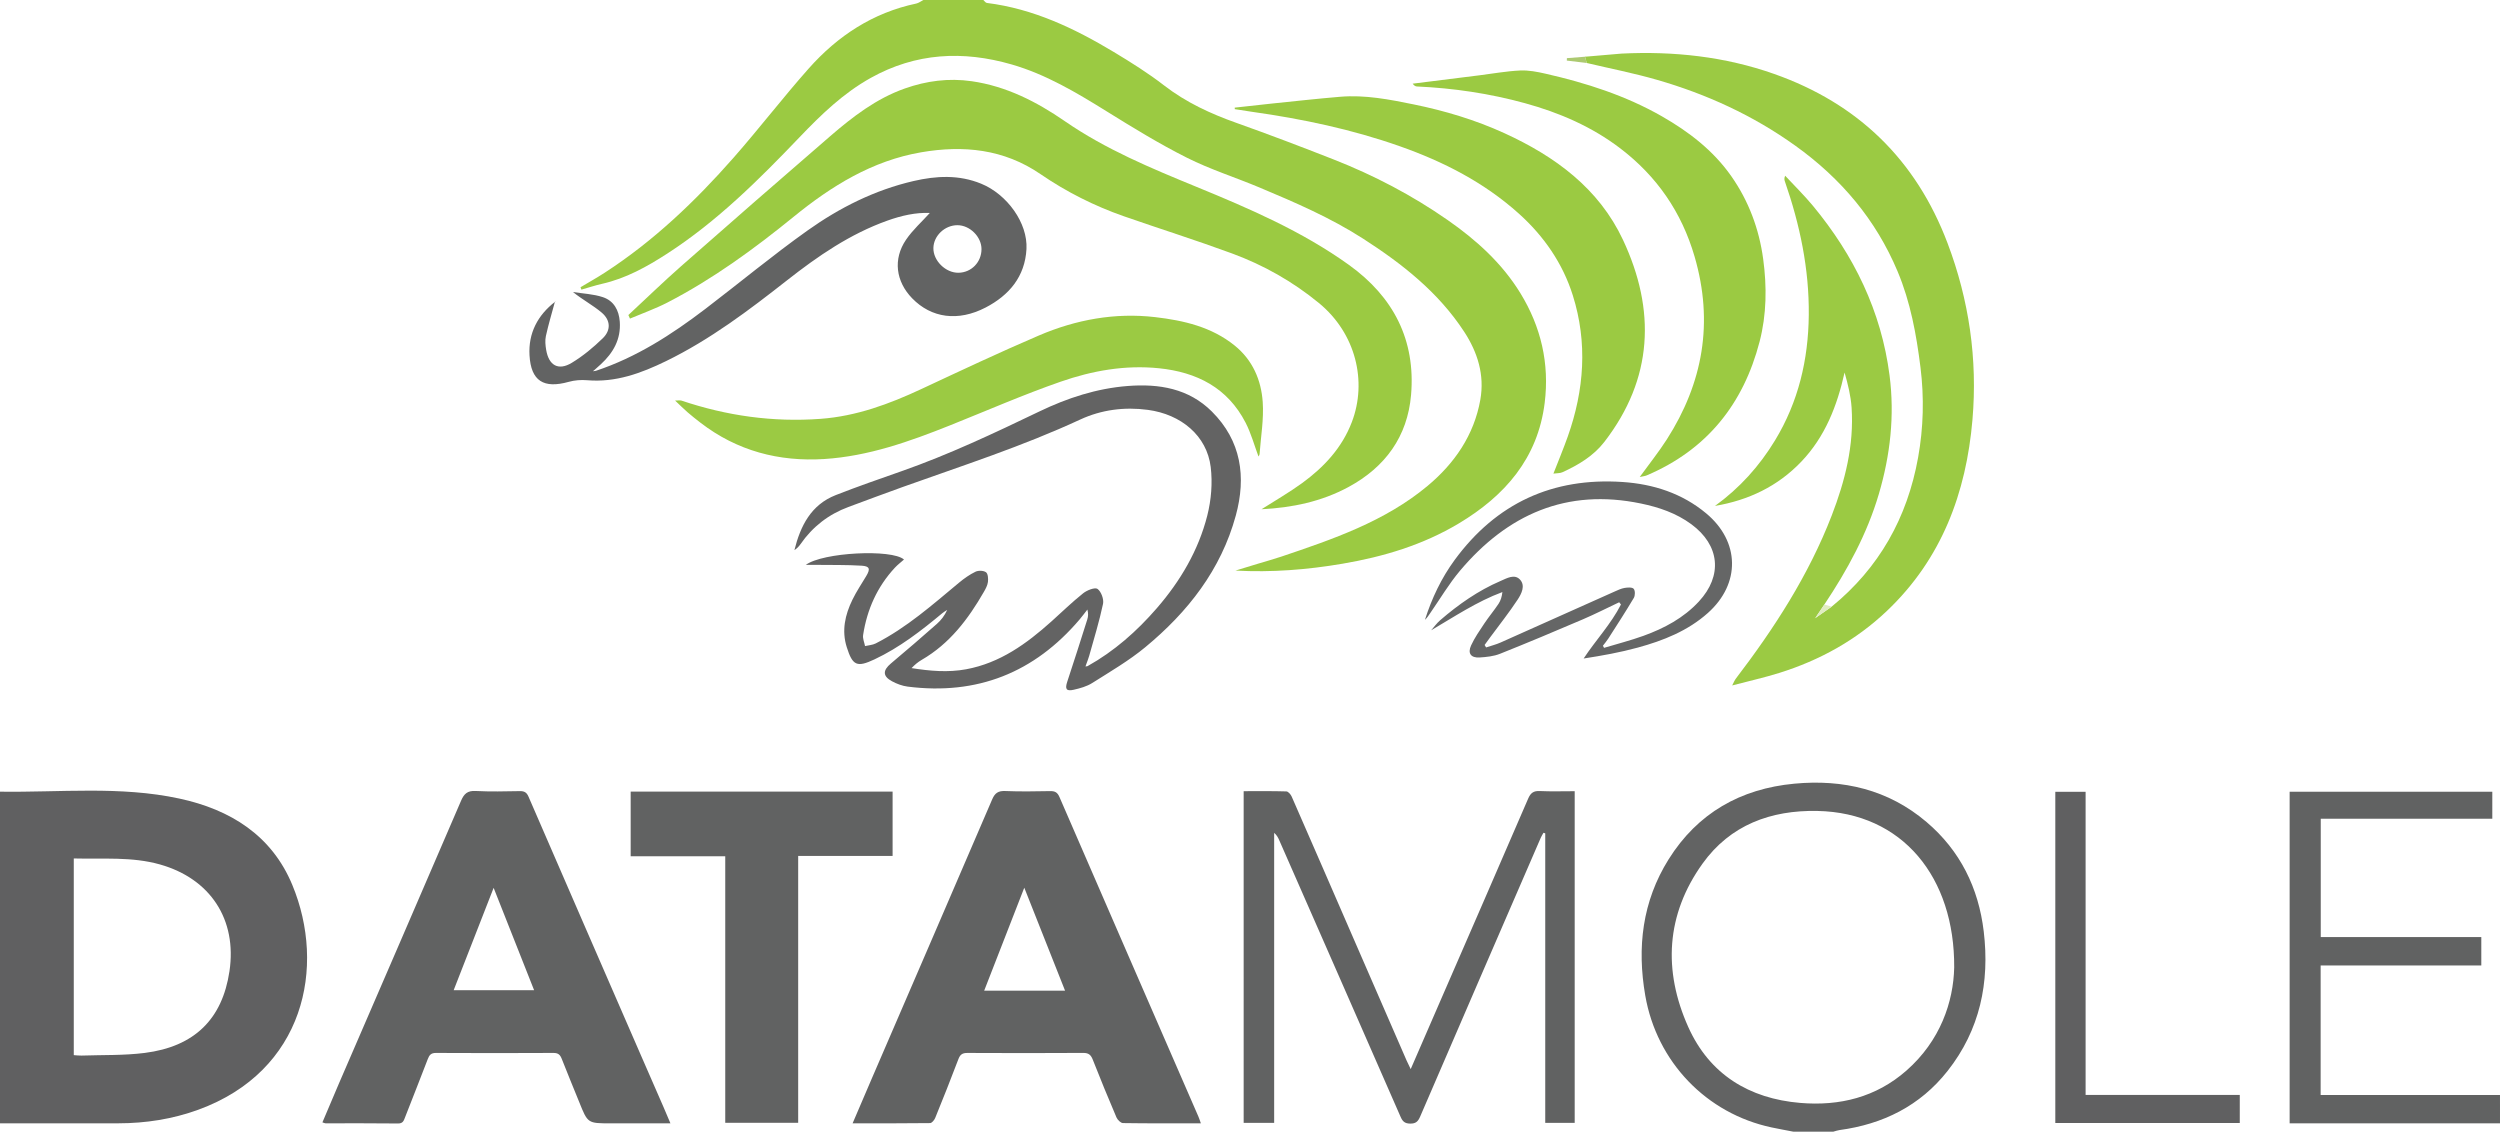 <?xml version="1.0" encoding="utf-8"?>
<!-- Generator: Adobe Illustrator 17.0.0, SVG Export Plug-In . SVG Version: 6.00 Build 0)  -->
<!DOCTYPE svg PUBLIC "-//W3C//DTD SVG 1.1//EN" "http://www.w3.org/Graphics/SVG/1.1/DTD/svg11.dtd">
<svg version="1.1" xmlns="http://www.w3.org/2000/svg" xmlns:xlink="http://www.w3.org/1999/xlink" x="0px" y="0px"
	 width="285.247px" height="129.122px" viewBox="-485.788 -27.48 285.247 129.122"
	 enable-background="new -485.788 -27.48 285.247 129.122" xml:space="preserve">
<g id="Layer_1">
	<g id="Layer_1_1_">
	</g>
	<g id="Layer_7">
	</g>
</g>
<g id="Layer_2_1_">
	<g>
		<g>
			<path fill="#9BCA42" d="M-373.591-27.48c0.133,0.116,0.256,0.317,0.402,0.335c5.294,0.661,9.986,2.893,14.481,5.596
				c1.971,1.185,3.932,2.416,5.747,3.82c2.51,1.941,5.305,3.225,8.264,4.276c3.714,1.32,7.399,2.723,11.067,4.164
				c4.596,1.806,8.953,4.083,13.011,6.91c3.27,2.277,6.198,4.915,8.3,8.34c2.358,3.843,3.336,8.036,2.778,12.525
				c-0.787,6.33-4.539,10.605-9.794,13.754c-4.093,2.453-8.587,3.8-13.268,4.598c-4.035,0.688-8.093,1.01-12.22,0.784
				c0.861-0.263,1.721-0.527,2.583-0.788c0.877-0.266,1.763-0.507,2.63-0.799c5.91-1.994,11.841-4.015,16.711-8.079
				c3.057-2.551,5.296-5.769,6.014-9.822c0.503-2.837-0.312-5.417-1.835-7.752c-2.943-4.511-7.069-7.756-11.547-10.636
				c-3.714-2.388-7.736-4.12-11.779-5.818c-2.761-1.16-5.642-2.069-8.31-3.408c-3.154-1.584-6.178-3.442-9.181-5.307
				c-3.443-2.139-6.919-4.213-10.831-5.342c-5.531-1.596-10.92-1.336-16.071,1.539c-3.139,1.752-5.658,4.19-8.109,6.754
				c-4.653,4.866-9.422,9.616-15.115,13.296c-2.305,1.49-4.701,2.825-7.425,3.442c-0.797,0.181-1.575,0.441-2.362,0.664
				c-0.034-0.091-0.067-0.182-0.101-0.273c0.924-0.553,1.866-1.078,2.768-1.663c5.563-3.608,10.317-8.139,14.672-13.091
				c2.939-3.342,5.651-6.883,8.604-10.211c3.298-3.715,7.313-6.357,12.261-7.403c0.285-0.06,0.539-0.266,0.808-0.404
				C-378.155-27.48-375.873-27.48-373.591-27.48z"/>
			<path fill="#606061" d="M-485.788,62.849c6.826,0.101,13.695-0.672,20.459,0.785c5.82,1.254,10.544,4.189,12.895,9.86
				c3.873,9.342,1.381,21.232-10.73,25.646c-2.949,1.075-5.999,1.543-9.126,1.549c-4.499,0.009-8.999,0.002-13.498,0.002
				C-485.788,88.077-485.788,75.463-485.788,62.849z M-477.37,70.469c0,7.538,0,14.965,0,22.441c0.33,0.02,0.608,0.061,0.885,0.051
				c2.403-0.084,4.828-0.002,7.204-0.302c5.688-0.718,8.859-3.865,9.673-9.309c0.885-5.918-2.183-10.571-7.926-12.196
				C-470.746,70.246-474.005,70.557-477.37,70.469z"/>
			<path fill="#626363" d="M-281.171,101.642c-0.826-0.161-1.655-0.309-2.478-0.484c-7.44-1.584-13.103-7.471-14.416-15.046
				c-0.951-5.486-0.342-10.741,2.663-15.542c3.309-5.286,8.215-8.055,14.34-8.633c5.571-0.525,10.728,0.668,15.086,4.371
				c3.847,3.268,5.937,7.526,6.53,12.487c0.696,5.821-0.43,11.236-4.128,15.923c-3.142,3.983-7.364,6.071-12.339,6.743
				c-0.235,0.032-0.463,0.119-0.695,0.181C-278.128,101.642-279.649,101.642-281.171,101.642z M-262.816,82.904
				c0.063-10.266-5.877-17.664-15.619-17.856c-5.306-0.105-9.93,1.598-13.092,6.005c-4.178,5.824-4.517,12.213-1.634,18.644
				c2.424,5.405,6.943,8.174,12.782,8.665c4.485,0.377,8.641-0.642,12.108-3.685C-264.394,91.273-262.903,86.826-262.816,82.904z"/>
			<path fill="#616262" d="M-200.541,100.692c-7.982,0-15.965,0-24.002,0c0-12.631,0-25.198,0-37.833c7.717,0,15.395,0,23.124,0
				c0,1.01,0,1.983,0,3.08c-6.494,0-13.001,0-19.574,0c0,4.54,0,8.957,0,13.496c6.086,0,12.179,0,18.319,0c0,1.122,0,2.124,0,3.246
				c-6.091,0-12.184,0-18.331,0c0,4.956,0,9.793,0,14.778c6.808,0,13.636,0,20.463,0
				C-200.541,98.536-200.541,99.614-200.541,100.692z"/>
			<path fill="#9BCA43" d="M-276.8,41.74c5.43-4.428,8.632-10.154,9.864-17.011c0.613-3.414,0.703-6.841,0.272-10.297
				c-0.468-3.749-1.139-7.437-2.608-10.938c-2.483-5.917-6.451-10.605-11.658-14.341c-4.835-3.469-10.14-5.896-15.819-7.532
				c-2.631-0.758-5.328-1.284-7.995-1.915c-0.065-0.238-0.13-0.477-0.195-0.715c0.056-0.021,0.113-0.026,0.171-0.014
				c1.335-0.114,2.67-0.229,4.006-0.343c5.94-0.291,11.779,0.338,17.395,2.319c9.551,3.369,16.184,9.778,19.79,19.305
				c2.464,6.511,3.433,13.248,2.846,20.135c-0.712,8.357-3.51,15.891-9.759,21.829c-3.528,3.352-7.675,5.636-12.292,7.081
				c-1.675,0.524-3.394,0.907-5.366,1.426c0.231-0.447,0.286-0.607,0.384-0.734c4.41-5.773,8.336-11.831,10.97-18.647
				c1.531-3.962,2.559-8.03,2.271-12.318c-0.09-1.337-0.417-2.657-0.801-4.006c-0.851,3.809-2.218,7.316-4.925,10.158
				c-2.694,2.828-6.036,4.417-9.862,5.064c2.811-2.033,5.072-4.544,6.859-7.491c2.664-4.393,3.793-9.198,3.844-14.294
				c0.052-5.251-1.011-10.301-2.724-15.236c-0.059-0.17-0.105-0.344,0.028-0.654c1.061,1.142,2.18,2.236,3.172,3.434
				c4.677,5.649,7.799,12.026,8.741,19.355c0.589,4.581,0.084,9.085-1.219,13.513c-1.344,4.57-3.594,8.685-6.219,12.619
				c-0.355,0.528-0.71,1.056-1.065,1.584c-0.015,0.018-0.03,0.035-0.045,0.053c0.012-0.021,0.024-0.042,0.037-0.062
				C-278.067,42.624-277.434,42.182-276.8,41.74z"/>
			<path fill="#616262" d="M-409.292,100.692c-2.363,0-4.6,0-6.837,0c-2.603,0-2.598-0.002-3.57-2.424
				c-0.66-1.645-1.352-3.277-1.992-4.929c-0.184-0.475-0.405-0.683-0.951-0.68c-4.467,0.024-8.935,0.025-13.402,0
				c-0.561-0.003-0.758,0.236-0.936,0.702c-0.846,2.217-1.727,4.42-2.587,6.632c-0.15,0.386-0.236,0.722-0.81,0.715
				c-2.756-0.035-5.513-0.015-8.269-0.019c-0.084,0-0.168-0.049-0.355-0.108c0.638-1.504,1.256-2.983,1.892-4.454
				c4.646-10.746,9.303-21.487,13.927-32.243c0.345-0.802,0.736-1.163,1.661-1.114c1.674,0.089,3.357,0.045,5.036,0.016
				c0.512-0.009,0.784,0.136,0.997,0.628c4.226,9.755,8.471,19.503,12.713,29.251c0.897,2.06,1.799,4.118,2.696,6.178
				C-409.828,99.415-409.588,99.992-409.292,100.692z M-429.465,73.822c-1.568,4.016-3.05,7.809-4.56,11.677
				c3.136,0,6.109,0,9.178,0C-426.382,81.616-427.875,77.842-429.465,73.822z"/>
			<path fill="#616262" d="M-348.771,100.691c-3.062,0-5.975,0.017-8.888-0.029c-0.257-0.004-0.624-0.37-0.744-0.652
				c-0.932-2.182-1.833-4.378-2.702-6.586c-0.215-0.546-0.471-0.771-1.091-0.767c-4.404,0.029-8.808,0.025-13.213,0.003
				c-0.56-0.003-0.826,0.172-1.027,0.705c-0.849,2.25-1.742,4.483-2.647,6.711c-0.099,0.243-0.38,0.586-0.581,0.588
				c-2.903,0.038-5.806,0.026-8.843,0.026c0.76-1.775,1.462-3.424,2.172-5.07c4.589-10.632,9.186-21.261,13.758-31.901
				c0.305-0.709,0.684-0.977,1.475-0.944c1.708,0.071,3.421,0.042,5.132,0.01c0.545-0.01,0.829,0.132,1.062,0.668
				c5.274,12.166,10.571,24.322,15.862,36.48C-348.96,100.129-348.899,100.336-348.771,100.691z M-364.267,85.551
				c-1.566-3.954-3.078-7.772-4.652-11.744c-1.564,4.015-3.056,7.845-4.574,11.744C-370.343,85.551-367.38,85.551-364.267,85.551z"
				/>
			<path fill="#9BCA42" d="M-414.092,8.466c2.01-1.867,3.979-3.779,6.037-5.591c5.642-4.966,11.305-9.909,16.995-14.821
				c2.565-2.214,5.248-4.283,8.498-5.433c2.478-0.877,5.013-1.214,7.646-0.834c3.952,0.57,7.404,2.339,10.61,4.551
				c4.674,3.225,9.845,5.37,15.051,7.507c6.037,2.478,12.036,5.064,17.383,8.902c5.077,3.645,7.62,8.572,7.085,14.835
				c-0.405,4.748-2.944,8.232-7.126,10.498c-3.09,1.674-6.439,2.369-9.936,2.544c1.561-0.997,3.159-1.91,4.638-2.988
				c2.488-1.814,4.548-4.022,5.669-6.963c1.759-4.612,0.474-10.104-3.765-13.583c-2.992-2.455-6.308-4.324-9.908-5.652
				c-4.074-1.503-8.222-2.805-12.324-4.237c-3.382-1.181-6.571-2.786-9.521-4.809c-4.19-2.874-8.807-3.325-13.624-2.496
				c-5.581,0.961-10.227,3.839-14.55,7.357c-4.516,3.675-9.214,7.105-14.405,9.786c-1.373,0.709-2.845,1.227-4.272,1.833
				C-413.972,8.737-414.032,8.602-414.092,8.466z"/>
			<path fill="#616262" d="M-343.888,62.792c1.655,0,3.264-0.022,4.871,0.027c0.212,0.006,0.498,0.339,0.606,0.584
				c2.351,5.364,4.681,10.736,7.016,16.107c2.031,4.672,4.064,9.344,6.098,14.015c0.123,0.283,0.266,0.557,0.468,0.979
				c1.169-2.693,2.274-5.239,3.381-7.784c3.345-7.691,6.699-15.377,10.02-23.078c0.283-0.655,0.615-0.899,1.329-0.865
				c1.296,0.062,2.597,0.018,3.981,0.018c0,12.619,0,25.206,0,37.845c-1.082,0-2.177,0-3.361,0c0-11.016,0-22.027,0-33.037
				c-0.067-0.022-0.133-0.043-0.2-0.065c-0.104,0.188-0.223,0.368-0.308,0.564c-4.593,10.6-9.188,21.199-13.759,31.808
				c-0.246,0.571-0.497,0.824-1.158,0.811c-0.627-0.011-0.861-0.272-1.089-0.794c-4.604-10.526-9.227-21.043-13.847-31.562
				c-0.125-0.285-0.271-0.562-0.569-0.82c0,11.011,0,22.022,0,33.09c-1.212,0-2.306,0-3.479,0
				C-343.888,88.077-343.888,75.517-343.888,62.792z"/>
			<path fill="#616262" d="M-394.717,70.183c0,10.248,0,20.315,0,30.446c-2.783,0-5.495,0-8.321,0c0-10.087,0-20.205,0-30.409
				c-3.648,0-7.183,0-10.791,0c0-2.501,0-4.915,0-7.376c9.971,0,19.903,0,29.886,0c0,2.447,0,4.838,0,7.338
				C-387.519,70.183-391.052,70.183-394.717,70.183z"/>
			<path fill="#9BCA42" d="M-344.908-15.199c1.398-0.154,2.795-0.318,4.194-0.461c2.612-0.269,5.222-0.56,7.838-0.779
				c2.839-0.238,5.61,0.304,8.373,0.868c3.572,0.729,7.047,1.769,10.367,3.287c5.783,2.644,10.775,6.296,13.531,12.177
				c3.754,8.008,3.446,15.823-2.123,23.04c-1.238,1.605-2.965,2.64-4.796,3.471c-0.268,0.122-0.603,0.096-1.021,0.155
				c0.579-1.488,1.146-2.844,1.637-4.227c1.882-5.307,2.277-10.708,0.576-16.112c-1.149-3.653-3.298-6.756-6.148-9.319
				c-3.959-3.56-8.593-5.934-13.593-7.696c-5.484-1.933-11.128-3.119-16.867-3.929c-0.654-0.092-1.306-0.201-1.959-0.303
				C-344.903-15.086-344.906-15.142-344.908-15.199z"/>
			<path fill="#636363" d="M-361.704,48.527c3.052-1.702,5.626-3.979,7.903-6.606c2.693-3.107,4.755-6.6,5.765-10.585
				c0.449-1.771,0.609-3.725,0.388-5.533c-0.436-3.565-3.368-6.008-7.169-6.518c-2.689-0.361-5.32-0.009-7.711,1.1
				c-6.564,3.043-13.428,5.257-20.218,7.684c-2.086,0.745-4.159,1.527-6.236,2.296c-2.266,0.839-4.088,2.251-5.467,4.238
				c-0.184,0.265-0.409,0.5-0.697,0.683c0.69-2.767,1.895-5.172,4.718-6.277c2.473-0.969,4.985-1.842,7.492-2.721
				c5.417-1.899,10.592-4.348,15.757-6.829c3.183-1.529,6.519-2.622,10.068-2.898c3.568-0.278,6.949,0.279,9.592,2.911
				c3.362,3.349,3.94,7.459,2.734,11.874c-1.691,6.194-5.479,11.014-10.331,15.023c-1.866,1.542-3.992,2.78-6.047,4.08
				c-0.625,0.395-1.395,0.609-2.129,0.774c-0.843,0.19-0.998-0.096-0.725-0.917c0.786-2.367,1.54-4.745,2.292-7.123
				c0.103-0.324,0.123-0.675,0.006-1.113c-0.299,0.382-0.586,0.775-0.9,1.144c-5.161,6.064-11.688,8.652-19.601,7.648
				c-0.612-0.078-1.236-0.311-1.783-0.605c-1.083-0.58-1.075-1.246-0.133-2.036c1.769-1.483,3.516-2.993,5.247-4.519
				c0.483-0.426,0.882-0.949,1.177-1.595c-0.185,0.123-0.383,0.231-0.553,0.372c-2.414,2.01-4.89,3.931-7.752,5.277
				c-2.005,0.943-2.491,0.706-3.155-1.387c-0.605-1.907-0.192-3.703,0.645-5.423c0.456-0.936,1.042-1.808,1.578-2.704
				c0.481-0.804,0.402-1.12-0.53-1.178c-1.704-0.107-3.418-0.071-5.127-0.093c-0.359-0.005-0.718-0.001-1.24-0.001
				c1.928-1.432,9.818-1.828,11.201-0.609c-0.353,0.314-0.726,0.595-1.038,0.931c-2.021,2.178-3.182,4.775-3.626,7.692
				c-0.06,0.397,0.141,0.834,0.222,1.252c0.409-0.097,0.856-0.118,1.22-0.303c3.533-1.802,6.476-4.414,9.496-6.925
				c0.58-0.482,1.212-0.932,1.887-1.257c0.33-0.159,0.918-0.14,1.198,0.063c0.229,0.166,0.266,0.735,0.22,1.104
				c-0.049,0.391-0.26,0.779-0.463,1.132c-1.788,3.112-3.912,5.918-7.094,7.759c-0.419,0.243-0.797,0.557-1.158,0.94
				c2.099,0.331,4.155,0.518,6.234,0.132c3.866-0.718,6.891-2.914,9.727-5.457c1.202-1.078,2.361-2.21,3.621-3.215
				c0.438-0.349,1.354-0.705,1.638-0.495c0.419,0.308,0.739,1.177,0.627,1.706c-0.422,2.002-1.032,3.964-1.581,5.938
				c-0.093,0.333-0.229,0.655-0.345,0.982c-0.025,0.075-0.051,0.151-0.076,0.226C-361.858,48.552-361.781,48.54-361.704,48.527z"/>
			<path fill="#9BCA42" d="M-298.696,26.945c1.103-1.522,2.168-2.85,3.082-4.276c4.148-6.472,5.357-13.375,3.181-20.858
				c-1.479-5.088-4.316-9.182-8.474-12.356c-3.246-2.478-6.951-4.081-10.885-5.161c-4.039-1.109-8.153-1.719-12.334-1.908
				c-0.165-0.007-0.326-0.108-0.478-0.32c2.549-0.319,5.098-0.639,7.647-0.958c1.538-0.193,3.072-0.473,4.616-0.545
				c0.959-0.045,1.949,0.149,2.897,0.365c4.631,1.054,9.127,2.492,13.277,4.864c3.075,1.758,5.849,3.889,7.902,6.809
				c1.996,2.84,3.187,6.032,3.653,9.469c0.429,3.162,0.396,6.334-0.409,9.433c-1.851,7.125-6.018,12.339-12.876,15.258
				C-298.091,26.844-298.314,26.86-298.696,26.945z"/>
			<path fill="#9BCA43" d="M-342.194,24.607c-0.484-1.293-0.846-2.64-1.47-3.853c-2.059-3.997-5.574-5.776-9.895-6.217
				c-3.854-0.393-7.608,0.28-11.199,1.529c-4.279,1.488-8.441,3.312-12.652,4.994c-4.62,1.845-9.304,3.513-14.314,3.833
				c-5.189,0.331-9.971-0.929-14.148-4.148c-0.497-0.383-0.991-0.774-1.465-1.185c-0.448-0.389-0.868-0.811-1.425-1.337
				c0.354,0,0.563-0.051,0.736,0.007c5.154,1.734,10.431,2.481,15.869,2.079c4.079-0.301,7.818-1.684,11.48-3.394
				c4.461-2.082,8.915-4.186,13.44-6.122c4.219-1.805,8.675-2.625,13.262-2.088c3.24,0.379,6.428,1.11,9.068,3.247
				c2.042,1.653,3.02,3.93,3.194,6.435c0.136,1.964-0.216,3.963-0.359,5.945C-342.081,24.441-342.165,24.545-342.194,24.607z"/>
			<path fill="#626363" d="M-417.814,14.835c4.631-1.537,8.666-4.14,12.506-7.069c3.901-2.975,7.68-6.118,11.675-8.958
				c3.649-2.594,7.644-4.602,12.064-5.629c2.612-0.607,5.191-0.741,7.735,0.302c2.96,1.214,5.322,4.482,5.165,7.45
				c-0.167,3.139-1.97,5.281-4.663,6.678c-3.143,1.631-6.191,1.203-8.383-1.056c-1.865-1.923-2.2-4.467-0.696-6.68
				c0.761-1.119,1.804-2.047,2.713-3.053c-1.593-0.075-3.23,0.298-4.83,0.868c-4.264,1.521-7.933,4.046-11.457,6.814
				c-4.362,3.426-8.784,6.769-13.796,9.215c-2.838,1.385-5.762,2.466-9.022,2.186c-0.69-0.059-1.429-0.001-2.094,0.185
				c-2.859,0.799-4.308-0.089-4.475-3.036c-0.142-2.508,0.921-4.56,2.922-6.104l-0.018-0.014c-0.352,1.305-0.744,2.602-1.034,3.921
				c-0.112,0.507-0.057,1.075,0.033,1.597c0.303,1.772,1.39,2.39,2.913,1.47c1.284-0.775,2.47-1.762,3.548-2.811
				c0.944-0.919,0.891-2.058-0.126-2.921c-0.989-0.839-2.165-1.456-3.283-2.351c1.145,0.184,2.337,0.226,3.422,0.589
				c1.24,0.415,1.831,1.485,1.923,2.802c0.139,1.999-0.741,3.541-2.156,4.846c-0.23,0.212-0.465,0.418-0.698,0.627
				c-0.071,0.058-0.141,0.116-0.212,0.174C-418.031,14.865-417.922,14.85-417.814,14.835z M-376.547-1.786
				c-1.442,0-2.709,1.199-2.742,2.594c-0.034,1.452,1.396,2.862,2.875,2.833c1.468-0.028,2.614-1.212,2.614-2.699
				C-373.8-0.465-375.13-1.786-376.547-1.786z"/>
			<path fill="#606061" d="M-247.823,62.863c0,11.532,0,23.014,0,34.587c5.904,0,11.715,0,17.591,0c0,1.112,0,2.133,0,3.2
				c-7.021,0-14.006,0-21.048,0c0-12.602,0-25.16,0-37.787C-250.171,62.863-249.08,62.863-247.823,62.863z"/>
			<path fill="#656666" d="M-316.227,46.392c0.553-0.185,1.126-0.326,1.656-0.562c4.337-1.928,8.664-3.875,12.997-5.81
				c0.374-0.167,0.757-0.351,1.155-0.419c0.344-0.058,0.861-0.092,1.032,0.102c0.18,0.203,0.175,0.771,0.016,1.039
				c-0.934,1.573-1.933,3.107-2.92,4.648c-0.181,0.283-0.403,0.539-0.607,0.808c0.044,0.08,0.088,0.16,0.132,0.241
				c1.499-0.452,3.022-0.84,4.492-1.371c2.371-0.857,4.577-2.03,6.32-3.91c2.745-2.961,2.396-6.433-0.859-8.827
				c-1.721-1.266-3.688-1.933-5.75-2.361c-8.483-1.763-15.223,1.244-20.643,7.671c-1.258,1.492-2.261,3.199-3.379,4.81
				c-0.19,0.274-0.364,0.558-0.62,0.791c0.784-2.46,1.875-4.765,3.398-6.84c4.751-6.471,11.176-9.425,19.159-8.887
				c3.506,0.236,6.782,1.286,9.538,3.583c3.848,3.207,3.934,8.016,0.198,11.354c-2.299,2.054-5.1,3.163-8.018,3.96
				c-2.006,0.548-4.059,0.918-6.167,1.243c1.399-2.12,3.132-3.942,4.258-6.165c-0.067-0.084-0.134-0.169-0.201-0.253
				c-1.384,0.654-2.75,1.352-4.156,1.954c-3.135,1.342-6.279,2.664-9.446,3.927c-0.718,0.286-1.541,0.369-2.324,0.419
				c-0.992,0.063-1.389-0.473-0.971-1.376c0.408-0.882,0.972-1.698,1.515-2.511c0.509-0.763,1.104-1.469,1.613-2.232
				c0.247-0.37,0.384-0.812,0.442-1.345c-2.929,1.092-5.457,2.798-8.129,4.364c0.338-0.383,0.638-0.811,1.021-1.141
				c2.095-1.808,4.344-3.39,6.9-4.488c0.713-0.306,1.582-0.83,2.211-0.165c0.653,0.69,0.177,1.626-0.258,2.286
				c-0.97,1.476-2.074,2.864-3.123,4.288c-0.218,0.296-0.433,0.595-0.65,0.893C-316.338,46.204-316.283,46.298-316.227,46.392z"/>
			<path fill="#ACC970" d="M-304.938-21.009c0.065,0.238,0.13,0.477,0.195,0.715c-0.758-0.091-1.516-0.181-2.274-0.272
				c0.003-0.093,0.005-0.186,0.008-0.279C-306.319-20.9-305.629-20.954-304.938-21.009z"/>
			<path fill="#E0ECC1" d="M-276.8,41.74c-0.634,0.442-1.267,0.884-1.901,1.327l0.009,0.009c0.355-0.528,0.71-1.056,1.065-1.584
				C-277.351,41.574-277.076,41.657-276.8,41.74z"/>
			<path fill="#ACC970" d="M-300.761-21.367c-1.335,0.115-2.67,0.229-4.006,0.343C-303.432-21.138-302.097-21.252-300.761-21.367z"
				/>
			<path fill="#626363" d="M-422.451,6.951c0.018-0.036,0.037-0.072,0.055-0.108c0.001,0.019,0.009,0.046,0,0.054
				c-0.02,0.018-0.049,0.027-0.074,0.04L-422.451,6.951z"/>
			<path fill="#E0ECC1" d="M-278.701,43.066c-0.012,0.021-0.024,0.042-0.037,0.062c0.015-0.018,0.03-0.035,0.045-0.053
				L-278.701,43.066z"/>
		</g>
	</g>
</g>
</svg>
